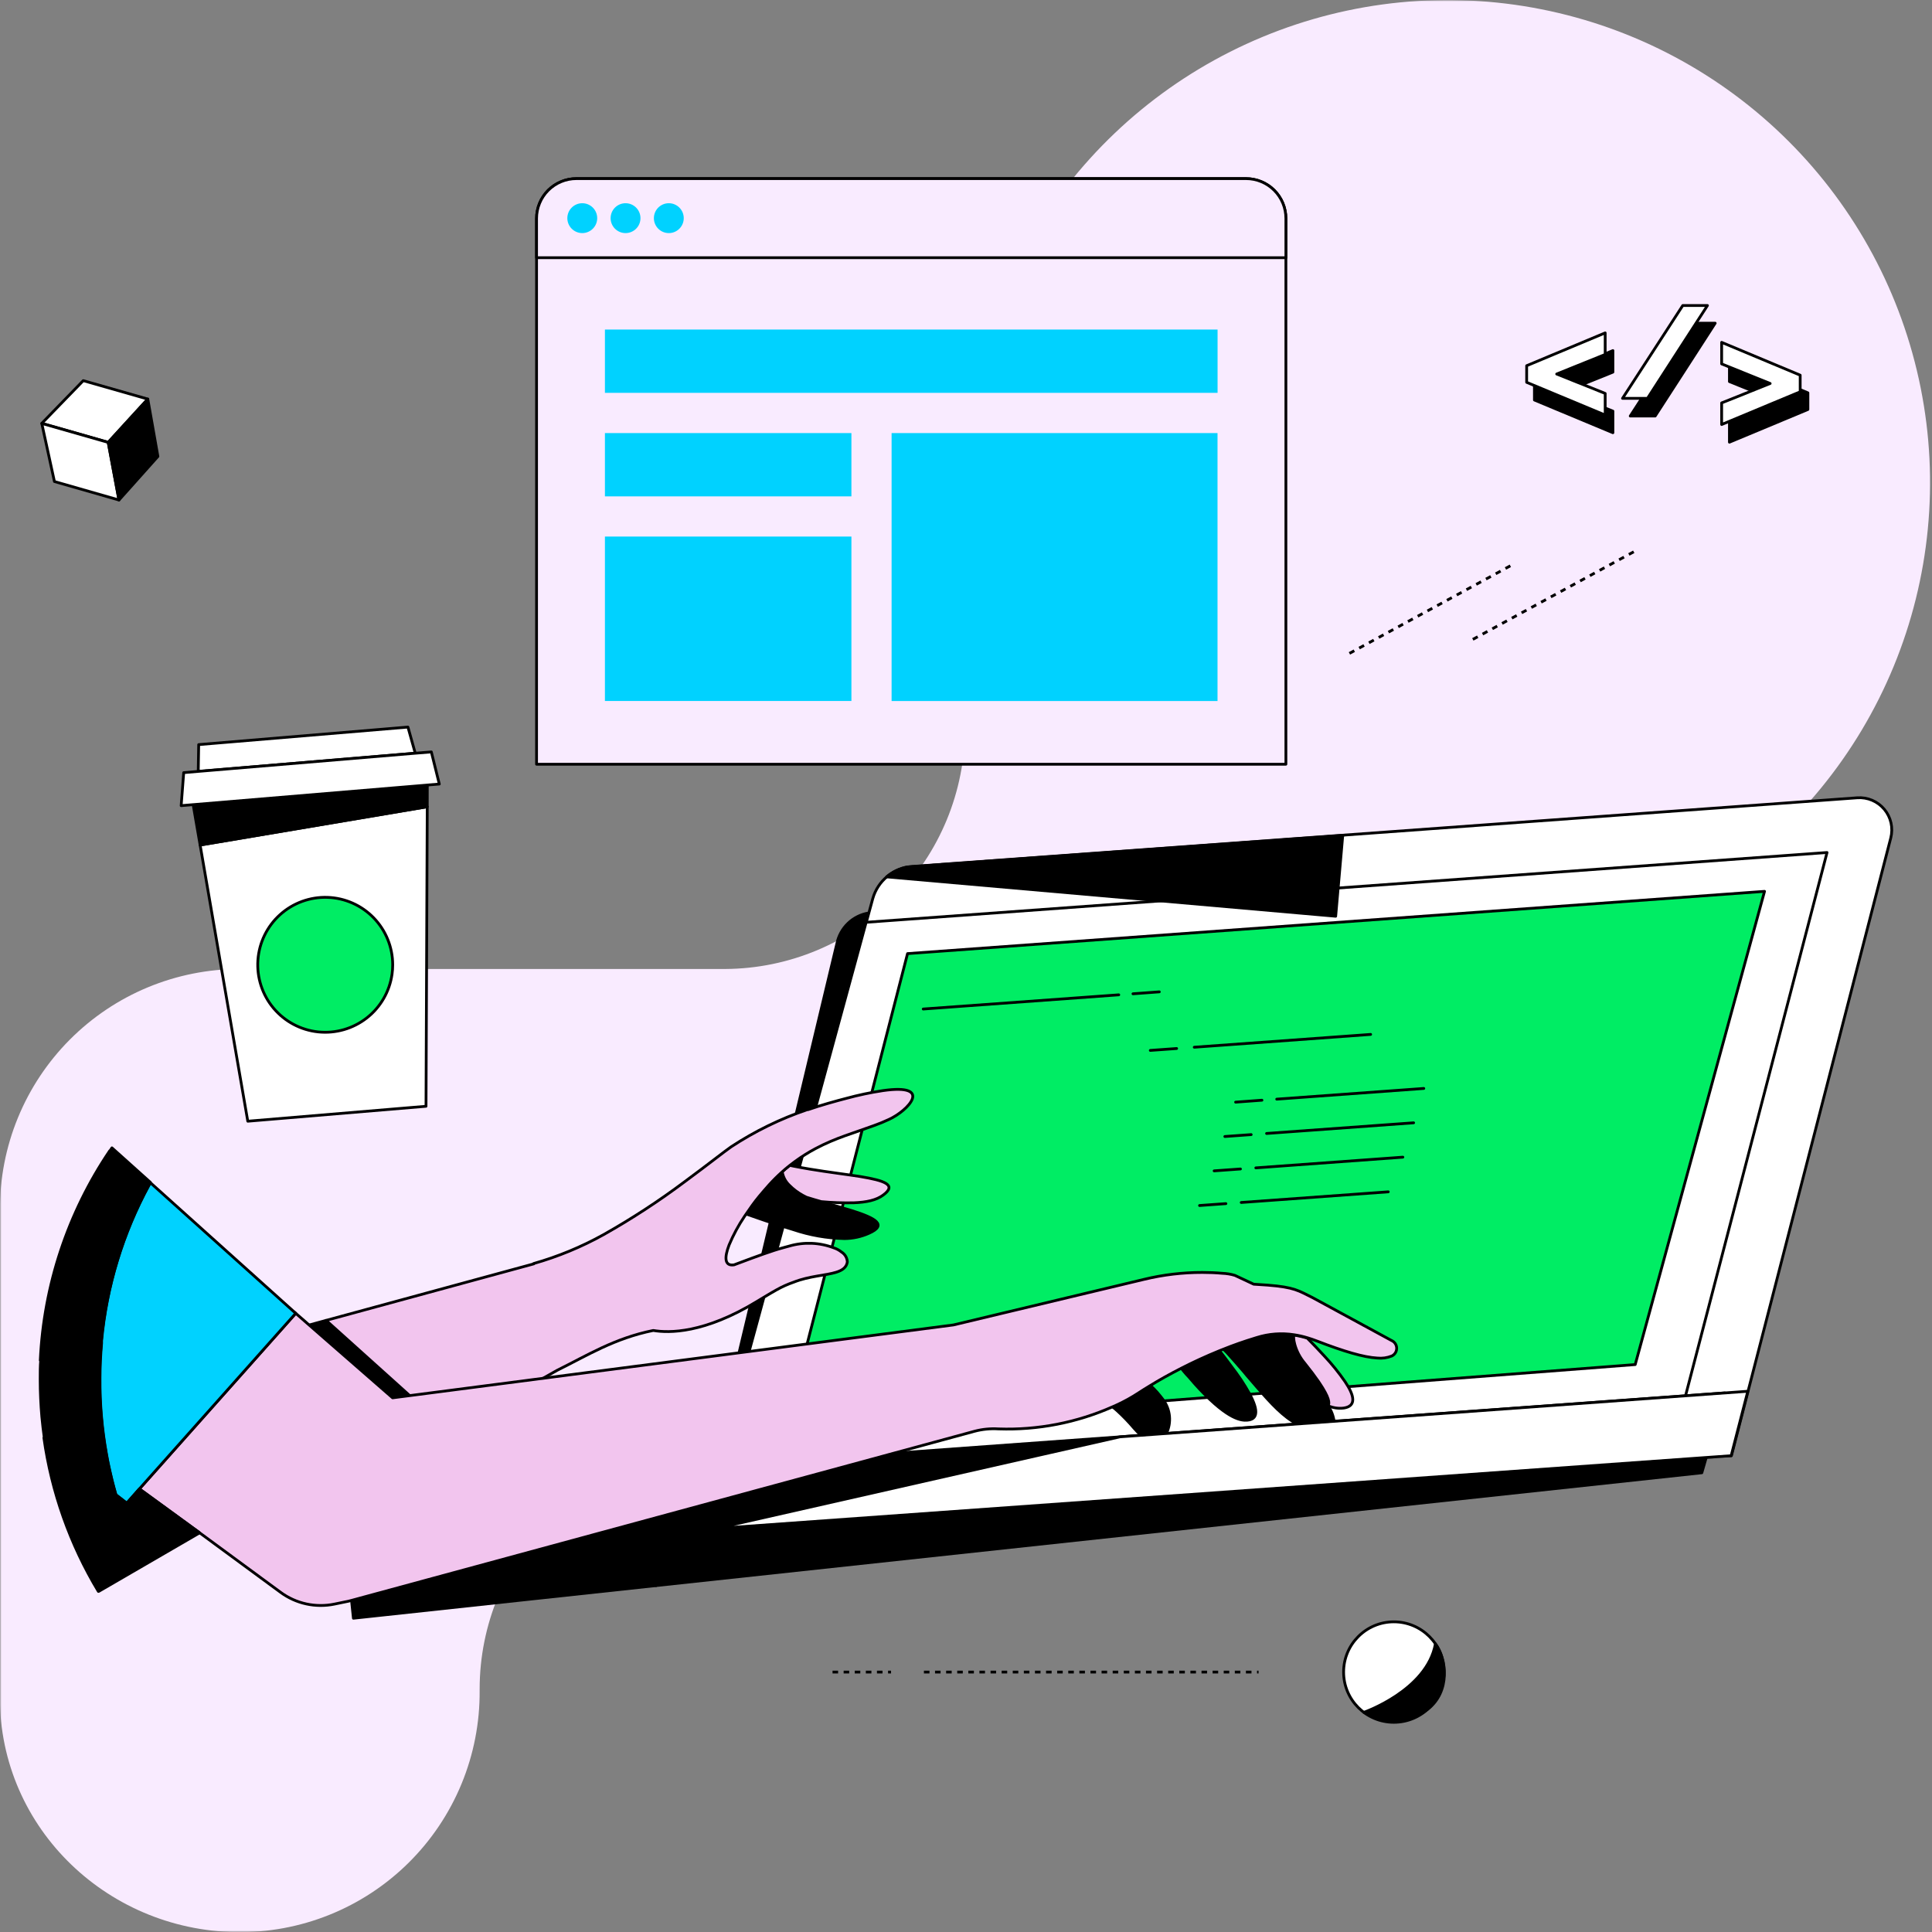 <svg width="696" height="696" viewBox="0 0 696 696" fill="none" xmlns="http://www.w3.org/2000/svg">
<rect x="0" y="0" width="696" height="696" fill="#808080" stroke="none"/>
<g clip-path="url(#clip0_521_461)">
<mask id="mask0_521_461" style="mask-type:luminance" maskUnits="userSpaceOnUse" x="0" y="0" width="696" height="696">
<path d="M696 0H0V696H696V0Z" fill="white"/>
</mask>
<g mask="url(#mask0_521_461)">
<mask id="mask1_521_461" style="mask-type:luminance" maskUnits="userSpaceOnUse" x="0" y="0" width="696" height="697">
<path d="M696 0H0V696.036H696V0Z" fill="white"/>
</mask>
<g mask="url(#mask1_521_461)">
<path d="M85.013 696.036C96.519 696.228 107.948 694.116 118.627 689.827C129.307 685.539 139.022 679.157 147.2 671.06C155.377 662.962 161.853 653.311 166.248 642.674C170.643 632.038 172.867 620.629 172.789 609.122V608.421C172.816 585.351 182.003 563.237 198.333 546.937C214.662 530.639 236.794 521.493 259.865 521.507H260.564C283.637 521.526 305.77 512.379 322.099 496.082C338.429 479.782 347.615 457.663 347.641 434.592C347.674 411.523 356.863 389.411 373.191 373.113C389.518 356.818 411.647 347.669 434.717 347.678H521.848C556.211 347.604 589.78 337.344 618.318 318.198C646.854 299.053 669.077 271.879 682.176 240.109C695.275 208.338 698.663 173.399 691.913 139.704C685.162 106.01 668.578 75.072 644.252 50.799C619.927 26.526 588.954 10.008 555.244 3.331C521.536 -3.345 486.602 0.119 454.86 13.287C423.12 26.454 395.994 48.735 376.91 77.313C357.825 105.89 347.641 139.484 347.641 173.847V262.161C347.656 285.124 338.576 307.158 322.39 323.445C306.204 339.733 284.226 348.95 261.265 349.076H86.412C75.025 349.074 63.751 351.323 53.237 355.691C42.723 360.059 33.176 366.462 25.145 374.532C17.112 382.603 10.755 392.181 6.436 402.714C2.119 413.251 -0.076 424.534 -0.019 435.92V609.05C-1.365 657.09 37.654 695.337 85.013 696.036Z" fill="#F9EBFF"/>
<path d="M207.644 64.348H448.89C450.775 64.348 452.64 64.719 454.38 65.44C456.123 66.161 457.704 67.219 459.038 68.551C460.371 69.884 461.427 71.466 462.149 73.207C462.869 74.948 463.241 76.814 463.241 78.699V275.311H193.293V78.699C193.293 74.893 194.807 71.243 197.496 68.551C200.187 65.86 203.839 64.348 207.644 64.348Z" fill="#F9EBFF" stroke="black" stroke-linecap="round" stroke-linejoin="round"/>
<path d="M207.644 64.348H448.89C450.775 64.348 452.64 64.719 454.38 65.44C456.123 66.161 457.704 67.219 459.038 68.551C460.371 69.884 461.427 71.466 462.149 73.207C462.869 74.948 463.241 76.814 463.241 78.699V92.835H193.293V78.699C193.293 74.893 194.807 71.243 197.496 68.551C200.187 65.86 203.839 64.348 207.644 64.348Z" fill="#F9EBFF" stroke="black" stroke-linecap="round" stroke-linejoin="round"/>
<path d="M306.721 156.017H217.923V178.818H306.721V156.017Z" fill="#00D2FF"/>
<path d="M438.628 118.721H217.923V141.521H438.628V118.721Z" fill="#00D2FF"/>
<path d="M306.721 193.294H217.923V252.529H306.721V193.294Z" fill="#00D2FF"/>
<path d="M438.609 156.017H321.198V252.547H438.609V156.017Z" fill="#00D2FF"/>
<path d="M256.509 528.001L605.586 502.886L607.056 502.778H607.2C607.2 500.824 607.326 498.886 607.326 496.931V496.41L658.183 307.117L312.963 328.895C310.156 329.348 307.553 330.647 305.5 332.619C303.451 334.591 302.047 337.14 301.483 339.927L256.509 528.001Z" fill="black" stroke="black" stroke-linecap="round" stroke-linejoin="round"/>
<path d="M314.401 323.766L258.79 527.859L623.742 524.415L681.147 301.862C681.602 300.08 681.629 298.215 681.224 296.419C680.819 294.625 679.992 292.954 678.813 291.541C677.633 290.128 676.134 289.018 674.441 288.298C672.75 287.576 670.909 287.272 669.073 287.402L328.626 312.142C325.347 312.377 322.221 313.621 319.672 315.701C317.127 317.784 315.284 320.599 314.401 323.766Z" fill="white" stroke="black" stroke-linecap="round" stroke-linejoin="round"/>
<path d="M312.031 332.25L258.699 527.857L601.587 524.412L658.185 307.117L312.031 332.25Z" fill="white" stroke="black" stroke-linecap="round" stroke-linejoin="round"/>
<path d="M613.086 530.566L127.313 582.967L126.632 576.527L321.826 523.552L321.844 523.536L621.374 501.792L613.086 530.566Z" fill="black" stroke="black" stroke-linecap="round" stroke-linejoin="round"/>
<path d="M635.67 321.109L589.082 491.584L282.792 515.156L326.939 343.533L635.67 321.109Z" fill="#00ED64" stroke="black" stroke-linecap="round" stroke-linejoin="round"/>
<path d="M15.068 152.499L29.994 137.126L53.242 143.763L38.981 159.335L15.068 152.499Z" fill="white" stroke="black" stroke-linecap="round" stroke-linejoin="round"/>
<path d="M15.051 152.536L19.608 173.471L42.856 180.127L38.981 159.372L15.051 152.536Z" fill="white" stroke="black" stroke-linecap="round" stroke-linejoin="round"/>
<path d="M56.884 164.43L53.243 143.764L38.98 159.371L42.855 180.126L56.884 164.43Z" fill="black" stroke="black" stroke-linecap="round" stroke-linejoin="round"/>
<path d="M332.591 363.498L403.037 358.386" stroke="black" stroke-linecap="round" stroke-linejoin="round"/>
<path d="M408.148 358.01L417.638 357.311" stroke="black" stroke-linecap="round" stroke-linejoin="round"/>
<path d="M414.392 378.408L423.881 377.727" stroke="black" stroke-linecap="round" stroke-linejoin="round"/>
<path d="M445.122 397.046L454.613 396.347" stroke="black" stroke-linecap="round" stroke-linejoin="round"/>
<path d="M441.247 409.424L450.738 408.741" stroke="black" stroke-linecap="round" stroke-linejoin="round"/>
<path d="M430.232 377.26L493.773 372.648" stroke="black" stroke-linecap="round" stroke-linejoin="round"/>
<path d="M459.939 395.97L512.915 392.113" stroke="black" stroke-linecap="round" stroke-linejoin="round"/>
<path d="M456.28 408.329L509.254 404.49" stroke="black" stroke-linecap="round" stroke-linejoin="round"/>
<path d="M437.39 421.801L446.879 421.12" stroke="black" stroke-linecap="round" stroke-linejoin="round"/>
<path d="M452.405 420.725L505.379 416.867" stroke="black" stroke-linecap="round" stroke-linejoin="round"/>
<path d="M432.134 434.288L441.623 433.605" stroke="black" stroke-linecap="round" stroke-linejoin="round"/>
<path d="M449.321 511.623C447.205 511.784 442.575 511.443 432.351 500.644L431.544 499.765C431.256 499.479 430.969 499.173 430.701 498.85C430.431 498.528 429.678 497.72 429.139 497.056C428.602 496.393 428.01 495.764 427.345 495.065C427.023 494.707 426.718 494.33 426.395 493.952L425.48 492.823C429.534 490.742 434.163 488.589 439.221 486.525C439.974 487.458 440.711 488.319 441.428 489.325C442.791 491.119 444.119 492.913 445.339 494.563C446.558 496.213 447.725 498.007 448.711 499.621C452.783 506.223 454.183 511.265 449.321 511.623Z" fill="black" stroke="black" stroke-linecap="round" stroke-linejoin="round"/>
<path d="M480.606 512.017H480.282L467.24 512.968C462.415 510.475 458.019 505.792 452.567 499.46L449.965 496.428C449.355 495.747 448.746 495.029 448.171 494.294C446.269 492.087 444.225 489.736 442 487.279L441.731 487.011C441.445 486.705 441.085 486.382 440.69 486.042C444.279 484.588 448.225 483.206 452.244 481.987L452.765 481.825C457.094 480.464 461.68 480.121 466.165 480.821C466.13 481.54 466.172 482.263 466.289 482.974C466.289 483.368 466.451 483.763 466.559 484.175C467.251 486.667 468.476 488.982 470.147 490.956C472.246 493.575 473.878 495.746 475.116 497.558C475.176 497.721 475.222 497.891 475.26 498.06H475.438C479.026 503.443 479.17 505.379 478.578 506.312L478.273 506.17C478.348 506.264 478.414 506.366 478.47 506.474C479.605 508.127 480.337 510.028 480.606 512.017Z" fill="black" stroke="black" stroke-linecap="round" stroke-linejoin="round"/>
<path d="M420.206 516.394L411.093 517.057C410.162 516.288 409.305 515.436 408.528 514.51C406.659 512.305 404.652 510.22 402.519 508.267C401.926 507.73 401.352 507.227 400.725 506.779L402.142 506.15C404.937 504.872 407.631 503.378 410.196 501.685C411.273 500.984 412.689 500.087 414.393 499.065C415.218 499.818 416.027 500.644 416.834 501.541C417.641 502.438 418.304 503.335 419.041 504.268C420.316 505.993 421.097 508.033 421.303 510.169C421.508 512.305 421.129 514.456 420.206 516.394Z" fill="black" stroke="black" stroke-linecap="round" stroke-linejoin="round"/>
<path d="M447.149 433.193L500.123 429.354" stroke="black" stroke-linecap="round" stroke-linejoin="round"/>
<path d="M484.105 507.245C482.182 507.484 480.227 507.199 478.454 506.42C479.045 505.487 478.903 503.478 475.315 498.168C475.219 498 475.112 497.837 474.992 497.684C473.753 495.89 472.121 493.701 470.022 491.082C468.35 489.108 467.127 486.795 466.434 484.301C466.326 483.889 466.238 483.494 466.166 483.1C466.047 482.389 466.004 481.666 466.04 480.947C467.697 481.195 469.335 481.567 470.937 482.059C473.036 484.175 475.117 486.346 477.073 488.481C479.795 491.374 482.296 494.468 484.554 497.738C487.926 502.724 488.751 506.546 484.105 507.245Z" fill="#F2C5EE" stroke="black" stroke-linecap="round" stroke-linejoin="round"/>
<path d="M161.146 514.905L159.854 515.658L141.448 518.063L106.09 487.189L99.327 481.144L98.879 480.75L117.463 475.672L161.146 514.905Z" fill="black" stroke="black" stroke-linecap="round" stroke-linejoin="round"/>
<path d="M312.965 444.315C310.218 445.533 307.251 446.175 304.246 446.198C297.964 446.069 291.739 444.978 285.786 442.97C284.262 442.521 282.666 442.019 280.978 441.48C277.534 440.387 273.804 439.095 269.713 437.66C269.416 437.543 269.111 437.453 268.798 437.391C269.498 436.35 270.233 435.291 271.004 434.233C271.777 433.174 272.692 431.991 273.588 430.896C274.783 429.462 275.98 428.08 277.176 426.752C278.631 425.147 280.17 423.62 281.787 422.179C282.092 424.067 283.011 425.8 284.406 427.111C285.818 428.529 287.423 429.736 289.178 430.699V430.968L290.558 431.38C291.542 431.889 292.553 432.337 293.59 432.726H293.231C294.164 432.816 295.025 432.906 295.976 432.96C299.977 434.107 303.762 435.148 306.955 436.152C315.458 438.843 319.817 441.302 312.965 444.315Z" fill="black" stroke="black" stroke-linecap="round" stroke-linejoin="round"/>
<path d="M318.149 430.538C315.728 432.332 312.284 433.121 307.564 433.301C303.661 433.383 299.757 433.247 295.868 432.888C294.074 432.386 292.282 431.865 290.488 431.292L289.178 430.61C287.424 429.647 285.818 428.439 284.406 427.021C283.011 425.712 282.092 423.978 281.787 422.089C282.2 421.713 282.594 421.353 283.007 421.012C283.419 420.672 283.994 420.187 284.477 419.811L286.02 420.133C287.94 420.51 289.859 420.852 291.761 421.174C298.523 422.304 304.963 423.057 310.005 423.865C318.652 425.317 323.191 426.825 318.149 430.538Z" fill="#F2C5EE" stroke="black" stroke-linecap="round" stroke-linejoin="round"/>
<path d="M320.248 403.271C318.454 404.114 316.661 404.85 314.723 405.532C307.889 408.061 301 409.927 293.752 413.801C291.197 415.158 288.746 416.698 286.415 418.411C285.77 418.878 285.106 419.38 284.443 419.901C283.778 420.421 283.473 420.69 282.971 421.102C282.468 421.515 282.164 421.803 281.751 422.179C280.134 423.621 278.595 425.148 277.14 426.753C275.946 428.081 274.749 429.462 273.553 430.898C272.656 431.991 271.759 433.122 270.97 434.234C270.18 435.346 269.463 436.351 268.764 437.392L268.243 438.145C266.047 441.397 264.178 444.858 262.664 448.477C260.87 453.124 261.031 456.192 264.458 455.654C266.79 454.775 268.924 453.968 270.898 453.249C273.948 452.137 276.567 451.204 278.898 450.451C280.692 449.859 284.281 448.908 284.281 448.908C289.589 447.352 295.26 447.579 300.426 449.554C301.417 449.883 302.34 450.387 303.153 451.042C303.771 451.423 304.284 451.948 304.65 452.575C305.018 453.201 305.225 453.906 305.252 454.631C304.946 456.587 303.458 457.626 301.287 458.309C297.466 459.51 291.509 459.672 285.931 461.895C283.821 462.621 281.78 463.534 279.831 464.623C278.594 465.305 277.016 466.237 274.773 467.582L272.71 468.838C253.712 480.409 240.976 480.265 235.342 479.296C221.279 482.149 211.609 488.267 200.72 493.648L162.276 515.355L159.819 515.678L161.111 514.925L117.482 475.674L192.324 455.295L192.2 455.205C200.993 452.709 209.469 449.206 217.458 444.765C227.609 439.043 237.378 432.668 246.698 425.678C255.668 419.058 260.834 414.913 263.417 413.12C271.944 407.519 281.148 403.028 290.81 399.755H291.079C293.644 398.876 296.067 398.123 298.255 397.494C300.856 396.741 303.081 396.15 304.803 395.702C309.153 394.513 313.568 393.58 318.023 392.902C336.537 390.229 327.102 400.149 320.248 403.271Z" fill="#F2C5EE" stroke="black" stroke-linecap="round" stroke-linejoin="round"/>
<path d="M501.272 482.902L472.892 467.492C467.797 464.98 466.416 463.725 456.586 462.954L451.652 462.631L444.87 459.456C443.391 459.009 441.86 458.757 440.315 458.703C437.928 458.487 435.507 458.397 433.138 458.397C426.086 458.386 419.06 459.219 412.205 460.873C389.117 466.38 344.61 477.019 343.498 477.305L162.313 500.859L141.432 503.567L106.073 472.712L106.522 473.124L50.212 536.378L71.738 552.057L71.954 552.219L94.181 568.561L101.087 573.637C103.843 575.661 106.993 577.084 110.334 577.813C113.674 578.542 117.132 578.562 120.479 577.872L125.448 576.849L126.704 576.526L321.898 523.534L351.157 515.587C353.946 514.856 356.837 514.579 359.714 514.762C373.854 515.244 387.917 512.513 400.849 506.779L402.265 506.152C405.063 504.872 407.755 503.378 410.321 501.684C411.396 500.984 412.814 500.088 414.518 499.065C417.425 497.271 421.192 495.136 425.623 492.876C429.676 490.795 434.305 488.643 439.364 486.58L440.691 486.06C444.279 484.606 448.226 483.224 452.245 482.005L452.764 481.843C457.094 480.482 461.68 480.139 466.165 480.839C467.822 481.087 469.46 481.457 471.062 481.951C472.175 482.273 473.322 482.687 474.506 483.134C484.085 486.831 491.244 488.965 496.159 489.234C497.939 489.42 499.737 489.166 501.398 488.499C501.932 488.244 502.382 487.84 502.692 487.338C503.003 486.834 503.16 486.252 503.147 485.659C503.133 485.066 502.949 484.493 502.617 484.003C502.284 483.514 501.816 483.131 501.272 482.902Z" fill="#F2C5EE" stroke="black" stroke-linecap="round" stroke-linejoin="round"/>
<path d="M106.539 473.126L50.211 536.378L45.636 541.526L44.022 540.271L41.707 538.477C40.738 535.122 39.913 531.732 39.16 528.288C38.837 526.799 38.531 525.31 38.281 523.803C36.658 514.879 35.86 505.823 35.896 496.75C35.896 492.517 36.086 488.331 36.469 484.193C36.469 483.889 36.469 483.601 36.469 483.296C38.344 463.543 44.203 444.374 53.691 426.95C53.834 426.662 53.996 426.358 54.174 426.071L106.539 473.126Z" fill="#00D2FF" stroke="black" stroke-linecap="round" stroke-linejoin="round"/>
<path d="M71.882 552.219L35.556 573.296H35.43C25.223 556.347 18.548 537.512 15.804 517.918L15.966 518.044C15.608 515.497 15.32 512.968 15.069 510.385C14.693 505.989 14.477 501.522 14.477 497.019V496.588C14.477 494.418 14.477 492.247 14.657 490.077H14.513C15.759 463.081 24.418 436.95 39.538 414.554H39.628L40.327 413.513L54.158 425.927C53.98 426.214 53.818 426.518 53.674 426.806C44.255 444.198 38.443 463.315 36.597 483.01C36.597 483.314 36.597 483.601 36.597 483.907C36.226 488.056 36.034 492.241 36.022 496.464C35.949 505.634 36.73 514.793 38.355 523.821C38.605 525.327 38.91 526.817 39.232 528.305C39.951 531.75 40.812 535.14 41.781 538.495L44.094 540.289L45.71 541.544L50.211 536.378L71.739 552.057L71.882 552.219Z" fill="black" stroke="black" stroke-linecap="round" stroke-linejoin="round"/>
<path d="M299.923 602.358H321" stroke="black" stroke-miterlimit="10" stroke-dasharray="2 2"/>
<path d="M332.842 602.358H453.393" stroke="black" stroke-miterlimit="10" stroke-dasharray="2 2"/>
<path d="M243.362 563.34L236.295 571.215" stroke="black" stroke-linecap="round" stroke-linejoin="round"/>
<path d="M71.415 277.894L71.577 268.243L146.957 261.929L149.595 271.346L71.415 277.894Z" fill="white" stroke="black" stroke-linecap="round" stroke-linejoin="round"/>
<path d="M153.916 290.613L72.098 304.426L89.264 403.916L153.468 398.535L153.916 290.613Z" fill="white" stroke="black" stroke-linecap="round" stroke-linejoin="round"/>
<path d="M153.934 282.307L153.916 290.631L72.095 304.425L69.494 289.375L153.934 282.307Z" fill="black" stroke="black" stroke-linecap="round" stroke-linejoin="round"/>
<path d="M158.259 282.451L153.936 282.809L153.828 282.827L69.569 289.877H69.533L65.264 290.236L66.179 278.342L71.417 277.893L149.595 271.345L155.39 270.879L158.259 282.451Z" fill="white" stroke="black" stroke-linecap="round" stroke-linejoin="round"/>
<path d="M141.468 347.552C141.471 348.68 141.394 349.809 141.235 350.924C140.362 357.166 137.106 362.824 132.143 366.706C127.183 370.59 120.906 372.396 114.64 371.744C108.373 371.09 102.607 368.029 98.552 363.205C94.497 358.384 92.477 352.175 92.91 345.89C93.344 339.603 96.204 333.733 100.882 329.515C105.56 325.295 111.696 323.057 117.993 323.273C124.289 323.489 130.256 326.14 134.635 330.67C139.014 335.199 141.465 341.252 141.468 347.552Z" fill="#00ED64" stroke="black" stroke-miterlimit="10"/>
<path d="M552.774 144.105L581.046 155.891V148.106L563.573 141.11L581.046 134.06V126.292L552.774 138.114V144.105Z" fill="black" stroke="black" stroke-linecap="round" stroke-linejoin="round"/>
<path d="M623.023 129.699V137.467L640.478 144.517L623.023 151.513V159.299L651.295 147.513V141.521L623.023 129.699Z" fill="black" stroke="black" stroke-linecap="round" stroke-linejoin="round"/>
<path d="M608.997 116.424L588.457 148.086L587.291 149.88H596.278L599.884 144.301L605.731 135.26L617.896 116.424H608.997Z" fill="black" stroke="black" stroke-linecap="round" stroke-linejoin="round"/>
<path d="M549.977 137.735L578.266 149.521V141.736L560.794 134.74L578.266 127.69V119.922L549.977 131.744V137.735Z" fill="white" stroke="black" stroke-linecap="round" stroke-linejoin="round"/>
<path d="M620.224 123.331V131.099L637.697 138.149L620.224 145.145V152.931L648.514 141.144V135.153L620.224 123.331Z" fill="white" stroke="black" stroke-linecap="round" stroke-linejoin="round"/>
<path d="M606.213 110.058L585.674 141.72L584.507 143.514H593.495L597.1 137.935L602.949 128.876L615.111 110.058H606.213Z" fill="white" stroke="black" stroke-linecap="round" stroke-linejoin="round"/>
<path d="M209.762 83.47C212.456 83.47 214.641 81.285 214.641 78.59C214.641 75.896 212.456 73.711 209.762 73.711C207.067 73.711 204.882 75.896 204.882 78.59C204.882 81.285 207.067 83.47 209.762 83.47Z" fill="#00D2FF" stroke="#00D2FF" stroke-miterlimit="10"/>
<path d="M225.35 83.47C228.047 83.47 230.23 81.285 230.23 78.59C230.23 75.896 228.047 73.711 225.35 73.711C222.656 73.711 220.472 75.896 220.472 78.59C220.472 81.285 222.656 83.47 225.35 83.47Z" fill="#00D2FF" stroke="#00D2FF" stroke-miterlimit="10"/>
<path d="M240.94 83.47C243.634 83.47 245.82 81.285 245.82 78.59C245.82 75.896 243.634 73.711 240.94 73.711C238.246 73.711 236.061 75.896 236.061 78.59C236.061 81.285 238.246 83.47 240.94 83.47Z" fill="#00D2FF" stroke="#00D2FF" stroke-miterlimit="10"/>
<path d="M530.584 230.337L589.569 198.227" stroke="black" stroke-miterlimit="10" stroke-dasharray="2 2"/>
<path d="M486.129 235.379L545.131 203.269" stroke="black" stroke-miterlimit="10" stroke-dasharray="2 2"/>
<path d="M629.642 501.2L623.651 524.414L257.766 550.658L403.467 517.614L629.642 501.2Z" fill="white" stroke="black" stroke-linecap="round" stroke-linejoin="round"/>
<path d="M326.903 312.301C324.126 312.814 321.531 314.051 319.386 315.889L481.178 330.078L483.725 300.945L327.189 312.301H326.903Z" fill="black" stroke="black" stroke-linecap="round" stroke-linejoin="round"/>
<path d="M502.131 620.459C512.129 620.459 520.233 612.354 520.233 602.358C520.233 592.361 512.129 584.258 502.131 584.258C492.136 584.258 484.031 592.361 484.031 602.358C484.031 612.354 492.136 620.459 502.131 620.459Z" fill="white" stroke="black" stroke-linecap="round" stroke-linejoin="round"/>
<path d="M491.314 616.871C491.314 616.871 514.044 608.996 517.111 592.188C521.076 597.372 522.69 609.354 514.242 615.83C505.792 622.306 497.468 620.189 491.314 616.871Z" fill="black" stroke="black" stroke-linecap="round" stroke-linejoin="round"/>
</g>
</g>
</g>
<defs>
<clipPath id="clip0_521_461">
<rect width="696" height="696" fill="white"/>
</clipPath>
</defs>
</svg>
